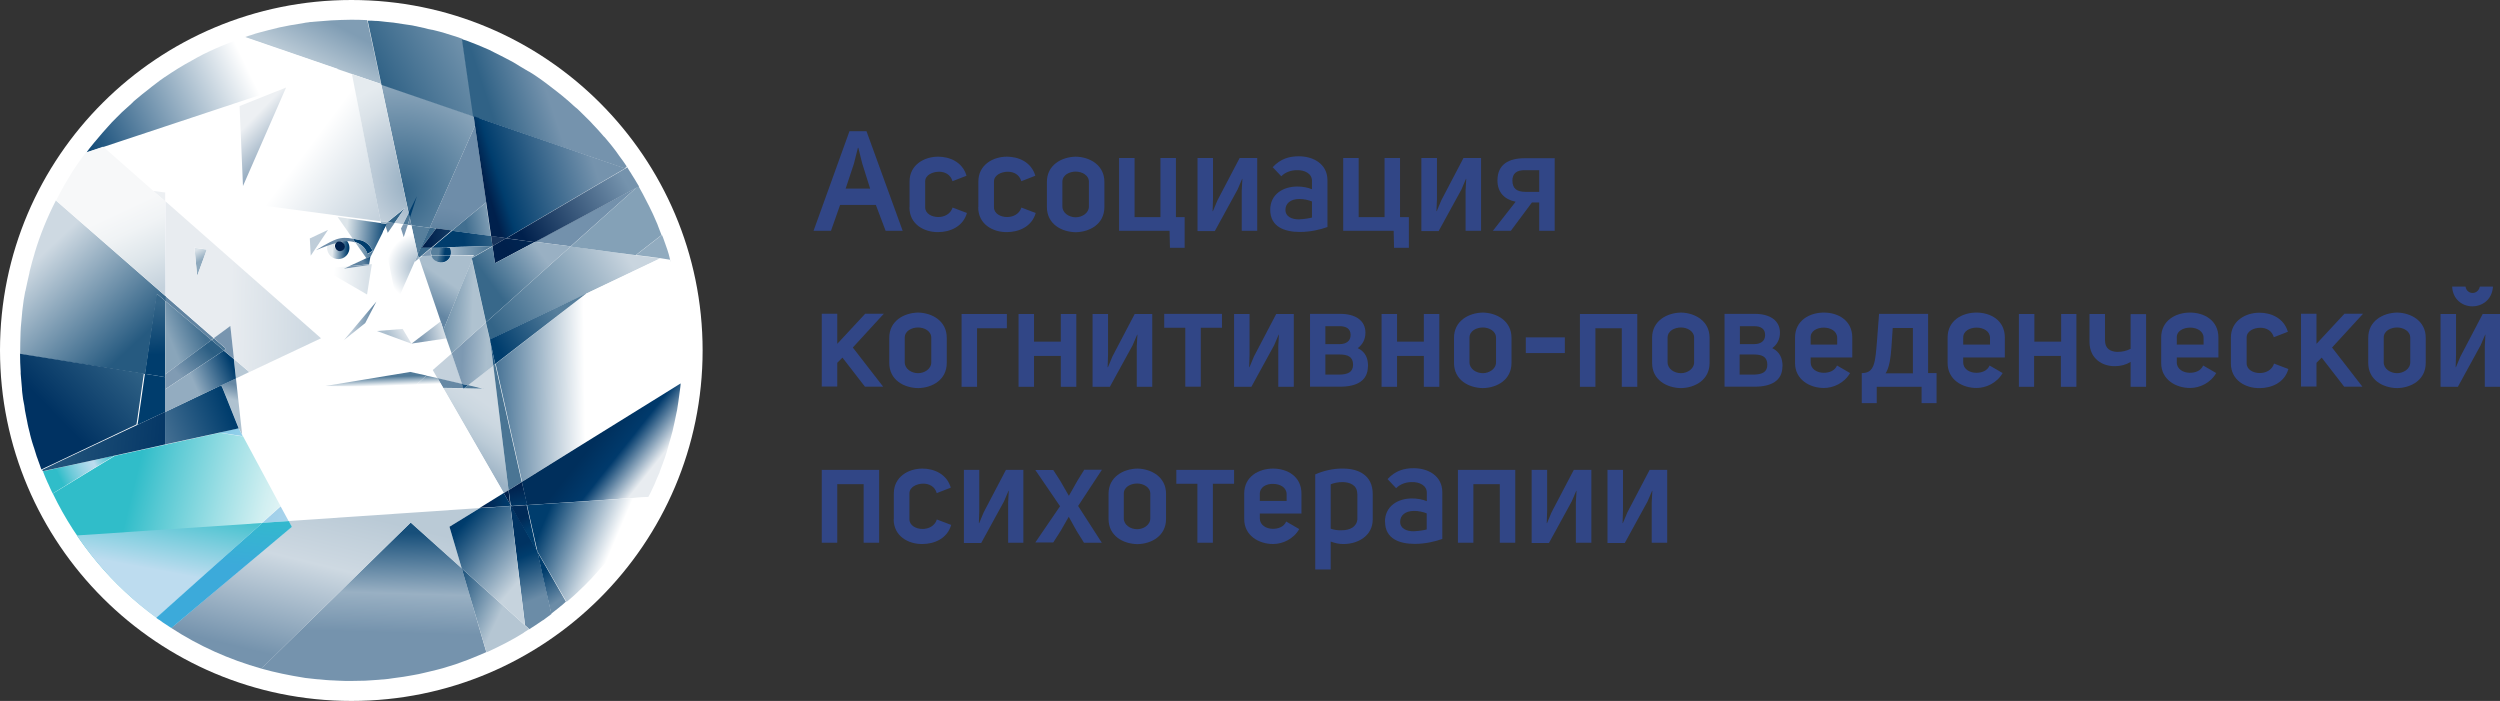 <?xml version="1.0" encoding="UTF-8"?> <svg xmlns="http://www.w3.org/2000/svg" width="214" height="60" viewBox="0 0 214 60" fill="none"><rect x="0" y="0" width="214" height="60" fill="#333333" stroke="none"/><g clip-path="url(#clip0_1445_6312)"><path d="M30.083 60C46.683 60 60.144 46.567 60.144 30C60.144 13.433 46.683 0 30.083 0C13.483 0 0 13.411 0 29.978C0 46.544 13.472 60 30.083 60Z" fill="white"></path><path d="M40.549 9.933L32.633 7.2L34.982 18.222L35.082 18.667L35.216 19.289L36.786 19.5L40.66 10.767L40.549 9.933Z" fill="url(#paint0_radial_1445_6312)"></path><path d="M35.082 31.844L36.496 32.178L37.042 31.689L38.634 30.256L38.211 28.989L35.238 29.456L32.288 28.367L34.503 28.189L35.26 29.456L37.754 27.533L37.776 27.611L37.565 27.011L35.895 22.122C35.761 22.233 35.639 22.333 35.528 22.433L35.739 21.933L33.991 25.889L32.822 19.878L31.731 22.056L31.631 22.656L31.864 22.633L31.453 25.233L27.578 22.978L29.916 22.767L31.375 22.089L30.406 20.711C30.172 20.633 29.916 20.611 29.705 20.6C29.938 20.867 30.016 21.244 29.883 21.589C29.694 22.078 29.126 22.322 28.636 22.133C28.19 21.956 27.957 21.478 28.057 21.022C28.19 20.967 28.346 20.922 28.502 20.867C27.779 21.1 27.044 21.411 27.044 21.411C27.044 21.411 28.113 20.733 28.792 20.478C29.293 20.3 29.682 20.322 30.206 20.422L28.903 18.556L32.633 19.078L32.599 18.9L14.151 16.433V17.211L27.467 28.933L21.343 31.822L20.219 32.367L20.742 37.2L24.026 43.333L35.383 33.167L27.834 33.056L35.082 31.856V31.844ZM32.221 25.811L31.263 27.656L29.415 29.133L32.21 25.811H32.221ZM26.52 20.411L28.079 19.678L26.598 21.889L26.52 20.411Z" fill="white"></path><path d="M18.292 28.956L14.128 25.322V25.744L18.092 29.1L18.281 28.944L18.292 28.956Z" fill="#6184A1"></path><path d="M36.964 21.233C37.22 21.211 37.465 21.2 37.721 21.178L36.941 21.2C36.652 21.456 36.362 21.689 36.084 21.922L36.897 21.9C36.863 21.689 36.863 21.433 36.952 21.244L36.964 21.233Z" fill="url(#paint1_linear_1445_6312)"></path><path d="M39.391 19.856L42.018 20.2L41.595 17.333C40.638 18.133 39.636 18.944 38.678 19.756C38.912 19.778 39.146 19.811 39.402 19.856H39.391Z" fill="url(#paint2_linear_1445_6312)"></path><path d="M35.216 19.289L35.761 21.811L36.797 19.5L35.227 19.289H35.216Z" fill="#577F9C"></path><path d="M54.466 16.067L45.793 20.7L48.844 21.089L54.466 16.067Z" fill="#7391AC"></path><path d="M39.536 48.644L35.16 44.722L22.368 57.233C23.559 57.567 24.761 57.811 26.008 58.011C26.086 58.033 26.164 58.033 26.242 58.044C26.476 58.078 26.71 58.1 26.944 58.122C27.077 58.144 27.211 58.144 27.356 58.156C27.545 58.178 27.745 58.189 27.934 58.211C28.124 58.233 28.346 58.233 28.536 58.244C28.692 58.244 28.825 58.267 28.981 58.267C29.326 58.289 29.705 58.289 30.05 58.289C30.462 58.289 30.852 58.267 31.252 58.267C31.364 58.267 31.508 58.244 31.62 58.244C31.887 58.222 32.165 58.211 32.432 58.189C32.566 58.167 32.722 58.167 32.856 58.156C33.112 58.133 33.379 58.1 33.635 58.056C33.769 58.033 33.902 58.022 34.047 58C34.381 57.967 34.726 57.9 35.06 57.844C35.16 57.822 35.272 57.811 35.372 57.789C35.684 57.733 35.995 57.678 36.285 57.6C36.441 57.567 36.596 57.522 36.752 57.489C36.964 57.433 37.175 57.389 37.398 57.333C37.576 57.3 37.732 57.233 37.899 57.2C38.088 57.144 38.289 57.089 38.478 57.022C38.656 56.967 38.812 56.922 38.979 56.867C39.191 56.789 39.402 56.711 39.625 56.633C39.892 56.533 40.17 56.444 40.438 56.322C40.627 56.244 40.805 56.167 41.005 56.089C41.184 56.011 41.351 55.933 41.551 55.856C41.573 55.833 41.584 55.833 41.629 55.822L39.525 48.644H39.536Z" fill="url(#paint3_linear_1445_6312)"></path><path d="M20.731 37.222L20.753 37.356L18.794 37.044L9.831 39.022L4.521 42.244C6.558 46.478 9.631 50.122 13.383 52.856L24.015 43.322L20.731 37.211V37.222Z" fill="url(#paint4_linear_1445_6312)"></path><path d="M3.674 40.344C3.674 40.344 3.697 40.378 3.697 40.4C3.808 40.711 3.953 41.022 4.086 41.333C4.109 41.367 4.12 41.411 4.142 41.444C4.253 41.711 4.376 41.967 4.509 42.244L9.82 38.989L3.674 40.344Z" fill="url(#paint5_linear_1445_6312)"></path><path d="M31.464 21.733L31.887 21.467C31.887 21.467 31.631 20.711 30.796 20.533C30.584 20.5 30.372 20.456 30.194 20.422L30.384 20.711C30.851 20.867 31.274 21.156 31.452 21.744L31.464 21.733Z" fill="#003D6D"></path><path d="M38.5 21.189C38.5 21.189 38.422 21.189 38.389 21.167L38.489 21.2C38.355 21.167 38.144 21.144 37.888 21.167H37.732C37.476 21.167 37.231 21.189 36.975 21.222C36.864 21.433 36.864 21.667 36.942 21.878L38.578 21.856C38.656 21.622 38.634 21.367 38.523 21.178L38.5 21.189Z" fill="url(#paint6_linear_1445_6312)"></path><path d="M31.363 22.1L29.905 22.778L31.597 22.622L31.697 22.022V21.944L31.363 22.1Z" fill="url(#paint7_linear_1445_6312)"></path><path d="M38.578 21.867C38.556 21.967 38.523 22.044 38.467 22.122C38.2 22.511 37.654 22.611 37.264 22.311C37.108 22.2 37.008 22.044 36.953 21.889L36.14 21.911C36.062 21.989 35.984 22.044 35.884 22.122L37.554 27.011L37.821 27.811L37.955 28.233L40.404 22.278L40.482 22.089L40.582 21.878H38.578V21.867Z" fill="url(#paint8_linear_1445_6312)"></path><path d="M37.331 19.556L36.785 19.478L35.75 21.789L35.85 22.078C35.928 22.022 36.006 21.944 36.106 21.867C36.373 21.633 36.674 21.4 36.964 21.144L36.106 21.167L37.331 19.556Z" fill="#3B6A8C"></path><path d="M31.597 22.633V22.689L29.437 23L29.905 22.789L27.567 22.978L31.419 25.211L31.831 22.611L31.597 22.633Z" fill="url(#paint9_linear_1445_6312)"></path><path d="M29.438 23L31.597 22.689V22.633L29.905 22.789L29.438 23Z" fill="#7895AF"></path><path d="M29.415 29.133L31.263 27.656L32.221 25.811L29.426 29.133H29.415Z" fill="url(#paint10_linear_1445_6312)"></path><path d="M16.645 21.211L16.879 23.622L17.714 21.367L16.645 21.211Z" fill="url(#paint11_linear_1445_6312)"></path><path d="M43.677 43.156L44.947 53.522L45.314 53.856C45.681 53.622 46.049 53.389 46.405 53.133C46.438 53.111 46.461 53.1 46.505 53.078C46.739 52.9 46.973 52.733 47.207 52.556L46.004 47.2C45.247 45.867 44.468 44.5 43.688 43.167L43.677 43.156Z" fill="url(#paint12_linear_1445_6312)"></path><path d="M45.982 47.178L47.184 52.533C47.362 52.4 47.529 52.267 47.708 52.122C47.808 52.044 47.919 51.944 48.019 51.867C48.042 51.844 48.075 51.833 48.097 51.811C48.209 51.711 48.331 51.6 48.442 51.5C47.685 50.178 46.85 48.711 45.971 47.178H45.982Z" fill="url(#paint13_linear_1445_6312)"></path><path d="M37.877 21.167L42.152 21.056L42.041 20.2C41.106 20.067 38.701 19.756 38.701 19.756C38.1 20.244 37.51 20.744 36.975 21.211L37.755 21.189C37.755 21.189 37.855 21.167 37.888 21.167H37.877Z" fill="url(#paint14_linear_1445_6312)"></path><path d="M42.041 20.2L42.152 21.056H42.186L43.299 20.4L43.332 20.378L42.03 20.2H42.041Z" fill="#17345C"></path><path d="M33.167 19.022L33.768 19.1L34.648 17.822L33.167 19.022Z" fill="#336487"></path><path d="M33 19.156L32.633 19.1L28.903 18.578L30.206 20.444C30.384 20.478 30.595 20.522 30.807 20.556C31.664 20.733 31.898 21.489 31.898 21.489L31.475 21.756C31.297 21.178 30.873 20.878 30.406 20.744L31.375 22.122L31.709 21.967L31.686 22.044L32.777 19.867L33.033 19.367L33.134 19.178L33.022 19.156H33Z" fill="url(#paint15_linear_1445_6312)"></path><path d="M18.76 37.022L20.742 37.333L20.72 37.222L20.43 36.656L18.76 37.022Z" fill="url(#paint16_linear_1445_6312)"></path><path d="M20.208 32.489V32.389L18.827 33.033L19.005 33.067L20.442 36.656L20.731 37.222L20.208 32.489Z" fill="url(#paint17_linear_1445_6312)"></path><path d="M13.394 25.133L12.403 32L13.861 32.233L14.129 32.289V25.744L13.394 25.122V25.133Z" fill="url(#paint18_linear_1445_6312)"></path><path d="M30.139 6.344L28.936 5.933L8.829 12.578L13.104 16.344L14.14 16.478L32.588 18.944L30.139 6.356V6.344Z" fill="url(#paint19_linear_1445_6312)"></path><path d="M42.23 31.3L40.07 32.967L41.35 33.256L39.714 33.233H39.68L37.932 33.211C39.179 35.367 41.105 38.7 43.12 42.211L43.532 41.956L42.23 31.278V31.3Z" fill="url(#paint20_linear_1445_6312)"></path><path d="M37.041 31.667C37.153 31.878 37.298 32.111 37.453 32.389L39.558 32.878L38.667 30.256L37.053 31.667H37.041Z" fill="#C4D1DC"></path><path d="M41.596 27.6L38.656 30.244L39.547 32.867L40.07 32.978L42.23 31.311L41.996 29.367L41.584 27.6H41.596Z" fill="url(#paint21_linear_1445_6312)"></path><path d="M56.503 22.122L54.421 21.856L48.843 21.1L41.595 27.6L42.007 29.367L41.974 29.056L50.202 25.133L56.525 22.122H56.503Z" fill="url(#paint22_linear_1445_6312)"></path><path d="M43.532 41.956L43.121 42.211C43.299 42.522 43.488 42.855 43.666 43.167L43.532 41.967V41.956Z" fill="#00204C"></path><path d="M43.533 41.956L44.657 41.256L42.386 31.167L42.23 31.3L43.533 41.956Z" fill="#4A7594"></path><path d="M42.23 31.3L42.386 31.167L41.996 29.367L42.23 31.311V31.3Z" fill="url(#paint23_linear_1445_6312)"></path><path d="M58.374 28.022C58.34 27.456 58.273 26.911 58.218 26.378C58.195 26.267 58.195 26.167 58.184 26.044C58.106 25.522 58.028 25.011 57.928 24.489C57.906 24.378 57.895 24.278 57.85 24.156C57.739 23.633 57.617 23.122 57.483 22.622C57.461 22.544 57.45 22.467 57.427 22.389C57.405 22.333 57.394 22.278 57.371 22.211L56.536 22.1L50.213 25.111L42.43 31.144L44.69 41.233L58.318 32.756C58.34 32.622 58.34 32.5 58.351 32.367C58.351 32.311 58.374 32.256 58.374 32.189C58.396 32.033 58.407 31.878 58.407 31.722C58.44 31.144 58.463 30.556 58.463 29.956C58.463 29.356 58.44 28.767 58.407 28.189C58.374 28.156 58.374 28.089 58.374 28.011V28.022Z" fill="url(#paint24_linear_1445_6312)"></path><path d="M41.996 29.356L42.386 31.156L50.179 25.122L41.952 29.044L41.985 29.356H41.996Z" fill="url(#paint25_linear_1445_6312)"></path><path d="M57.36 22.244V22.222C57.327 22.089 57.282 21.933 57.249 21.778C57.171 21.522 57.093 21.256 56.993 21C56.937 20.822 56.882 20.667 56.815 20.5C56.781 20.367 56.715 20.244 56.659 20.111L54.443 21.833L56.525 22.1L57.36 22.233C57.383 22.289 57.394 22.344 57.416 22.411C57.383 22.356 57.36 22.3 57.36 22.233V22.244Z" fill="#91ABBF"></path><path d="M31.441 1.722C30.974 1.7 30.528 1.689 30.061 1.689C29.771 1.689 28.658 1.722 28.368 1.744C28.268 1.744 27.166 1.844 26.932 1.856C26.799 1.878 26.665 1.878 26.52 1.889C26.487 1.889 26.442 1.911 26.409 1.911C26.231 1.933 26.075 1.944 25.919 1.989C25.685 2.022 24.961 2.144 24.828 2.167C24.728 2.189 24.126 2.3 23.937 2.344C23.603 2.422 22.445 2.711 22.189 2.789C21.955 2.844 21.721 2.922 21.51 3C21.376 3.033 21.243 3.078 21.098 3.133C21.042 3.156 20.987 3.167 20.92 3.189L32.621 7.189L31.43 1.722H31.441Z" fill="url(#paint26_linear_1445_6312)"></path><path d="M39.569 3.322C39.279 3.222 39.001 3.111 38.712 3.033C38.533 2.978 38.366 2.933 38.211 2.878C38.177 2.856 38.133 2.856 38.11 2.844C37.776 2.744 37.453 2.656 37.119 2.578C37.064 2.556 37.008 2.556 36.941 2.544C36.752 2.511 36.552 2.467 36.373 2.411C36.084 2.356 35.794 2.278 35.494 2.222C35.472 2.222 35.438 2.2 35.416 2.2H35.383C35.383 2.2 35.349 2.2 35.305 2.178C35.048 2.144 34.804 2.1 34.547 2.067C34.291 2.033 34.058 1.989 33.813 1.956C33.712 1.933 33.635 1.933 33.545 1.922C33.234 1.889 32.922 1.867 32.61 1.822C32.432 1.8 32.276 1.789 32.109 1.789C31.998 1.789 31.875 1.767 31.764 1.767H31.475L32.154 4.933L32.655 7.267L40.571 9.989L39.58 3.367L39.569 3.322Z" fill="url(#paint27_linear_1445_6312)"></path><path d="M53.631 14.222C53.442 13.933 53.219 13.622 53.007 13.344C52.907 13.211 52.818 13.078 52.718 12.933C52.451 12.567 52.15 12.211 51.861 11.867C51.805 11.789 51.749 11.733 51.682 11.678C51.649 11.622 51.582 11.578 51.549 11.522C51.293 11.233 51.026 10.922 50.747 10.644C50.636 10.511 50.513 10.389 50.38 10.256C50.113 9.989 49.834 9.711 49.567 9.456C49.489 9.378 49.411 9.3 49.333 9.244C49.3 9.222 49.278 9.189 49.233 9.167C48.888 8.833 48.509 8.522 48.142 8.211C48.008 8.111 47.886 8 47.752 7.9C47.485 7.689 47.184 7.456 46.917 7.256C46.761 7.144 46.628 7.044 46.472 6.922C46.138 6.689 45.793 6.433 45.437 6.222C45.381 6.189 45.325 6.144 45.247 6.111C45.214 6.089 45.191 6.078 45.147 6.056C45.114 6.033 45.069 6 45.013 5.978C44.668 5.767 44.29 5.556 43.945 5.333C43.766 5.233 43.599 5.144 43.399 5.044C43.343 5.011 43.288 4.989 43.21 4.944C43.098 4.889 42.954 4.811 42.842 4.756C42.508 4.6 42.197 4.422 41.874 4.267C41.696 4.189 41.506 4.111 41.328 4.033C41.016 3.9 40.705 3.767 40.371 3.644C40.293 3.611 40.215 3.589 40.115 3.544C39.981 3.489 39.847 3.444 39.725 3.411C39.669 3.389 39.591 3.378 39.536 3.356L40.493 9.956L40.916 10.111V10.089L41.028 10.144L53.453 14.411L53.609 14.311C53.642 14.256 53.642 14.233 53.631 14.2V14.222Z" fill="url(#paint28_linear_1445_6312)"></path><path d="M34.982 18.222L35.082 18.667L35.683 16.8L34.982 18.211V18.222Z" fill="#003D6D"></path><path d="M38.701 19.733C38.701 19.733 40.66 18.1 41.618 17.311L40.66 10.767L36.786 19.478L38.69 19.733H38.701Z" fill="url(#paint29_radial_1445_6312)"></path><path d="M41.083 10.133L40.972 10.078L40.549 9.944L40.66 10.778L41.618 17.322L42.041 20.211L43.343 20.389L53.508 14.411L41.083 10.144V10.133Z" fill="url(#paint30_linear_1445_6312)"></path><path d="M24.494 7.489L20.508 9.078L20.798 15.922L24.494 7.478V7.489Z" fill="url(#paint31_linear_1445_6312)"></path><path d="M20.942 3.178C20.809 3.211 20.686 3.256 20.553 3.311C20.219 3.422 19.907 3.544 19.595 3.678C19.384 3.778 19.15 3.856 18.938 3.944C18.604 4.078 18.293 4.233 17.981 4.367C17.769 4.467 17.569 4.556 17.38 4.656C17.046 4.833 16.723 5 16.389 5.2C16.21 5.3 16.044 5.389 15.865 5.489C15.453 5.722 15.053 5.978 14.641 6.244C14.563 6.3 14.485 6.344 14.407 6.4C13.917 6.711 13.449 7.056 13.004 7.411C12.904 7.489 12.815 7.567 12.715 7.644C12.369 7.911 12.013 8.189 11.679 8.478C11.523 8.589 11.39 8.733 11.256 8.867C10.989 9.122 10.688 9.367 10.421 9.622C10.265 9.778 10.109 9.933 9.953 10.089C9.697 10.344 9.452 10.589 9.219 10.867C9.063 11.044 8.929 11.2 8.773 11.367C8.595 11.578 8.406 11.789 8.228 12.011C8.194 12.067 8.127 12.122 8.094 12.167C7.96 12.344 7.805 12.511 7.671 12.689C7.571 12.8 7.493 12.944 7.404 13.056L8.885 12.567L28.947 5.911L20.953 3.156L20.942 3.178Z" fill="url(#paint32_linear_1445_6312)"></path><path d="M34.648 17.811L33.768 19.089L34.503 19.189L34.971 18.222L32.621 7.2L30.127 6.344L32.577 18.933L33.156 19.011L34.637 17.811H34.648Z" fill="url(#paint33_radial_1445_6312)"></path><path d="M35.215 19.289L34.904 19.256L34.559 20.3L34.325 19.567L34.514 19.2L33.779 19.1L33.2 19.933L33.022 19.367L32.766 19.867L33.957 25.878L35.705 21.922L35.761 21.811L35.215 19.289Z" fill="url(#paint34_radial_1445_6312)"></path><path d="M34.325 19.567L34.559 20.3L34.904 19.256L34.514 19.2L34.325 19.567Z" fill="#7D99B2"></path><path d="M13.104 16.344L14.14 17.233V16.478L13.104 16.344Z" fill="#EDF0F3"></path><path d="M4.787 17.156C4.053 18.589 3.429 20.1 2.961 21.678V21.7C2.806 22.189 2.672 22.689 2.549 23.189C2.527 23.244 2.527 23.3 2.516 23.367C2.405 23.867 2.282 24.378 2.182 24.878C2.182 24.9 2.182 24.911 2.16 24.933C2.06 25.433 1.982 25.944 1.926 26.467C1.904 26.578 1.904 26.7 1.893 26.8C1.859 27.211 1.815 27.611 1.781 28.022C1.781 28.156 1.759 28.289 1.759 28.444C1.737 28.833 1.726 29.978 1.726 30.311L12.425 32.022L13.438 25.156L14.173 25.778V25.356L4.798 17.167L4.787 17.156Z" fill="url(#paint35_linear_1445_6312)"></path><path d="M26.52 20.411L26.598 21.889L28.079 19.678L26.52 20.411Z" fill="#BFCDD9"></path><path d="M1.715 30.289C1.715 30.789 1.737 31.3 1.77 31.8V31.989C1.804 32.411 1.848 32.867 1.882 33.289V33.367C1.882 33.444 1.904 33.522 1.904 33.6C1.937 33.989 2.004 34.356 2.082 34.722C2.104 34.856 2.115 34.989 2.138 35.133C2.193 35.467 2.271 35.778 2.327 36.089C2.36 36.244 2.383 36.422 2.427 36.578C2.461 36.733 2.505 36.867 2.538 37.022C2.561 37.078 2.561 37.133 2.572 37.178C2.628 37.389 2.683 37.622 2.75 37.833C2.783 37.967 2.85 38.122 2.884 38.256C2.884 38.278 2.906 38.289 2.906 38.311C2.984 38.567 3.062 38.811 3.14 39.067C3.173 39.178 3.24 39.3 3.273 39.433C3.373 39.689 3.451 39.933 3.54 40.189L3.808 40.056L4.387 39.789L11.679 36.333L11.757 35.867L12.102 33.444L12.314 31.967L1.681 30.278L1.715 30.289Z" fill="url(#paint36_linear_1445_6312)"></path><path d="M13.861 32.233L12.403 32L12.191 33.489L11.846 35.9L11.768 36.367L14.139 35.256V32.289L13.872 32.233H13.861Z" fill="#003D6D"></path><path d="M3.619 40.222L3.652 40.333L9.798 39L14.129 38.044V35.256C14.129 35.256 3.607 40.2 3.607 40.222H3.619Z" fill="url(#paint37_linear_1445_6312)"></path><path d="M18.994 33.067L18.816 33.033L14.128 35.267V38.044L18.76 37.033L20.43 36.667L18.994 33.078V33.067Z" fill="url(#paint38_linear_1445_6312)"></path><path d="M20.207 32.389L21.332 31.844L20.029 30.733L20.207 32.378V32.389Z" fill="#B7C8D5"></path><path d="M33 19.156L33.112 19.178L33.011 19.367L33.19 19.933L33.769 19.1L33.167 19.022L32.989 19.156H33Z" fill="#6B8CA7"></path><path d="M33.167 19.022L32.588 18.944L32.622 19.122L32.989 19.156L33.167 19.022Z" fill="#A0B6C7"></path><path d="M29.337 20.644C29.282 20.667 29.226 20.667 29.159 20.678C29.337 20.711 29.471 20.867 29.471 21.067C29.471 21.3 29.282 21.489 29.048 21.489C28.858 21.489 28.703 21.356 28.636 21.156C28.613 21.122 28.602 21.078 28.602 21.022C28.602 20.944 28.636 20.889 28.703 20.844C28.725 20.822 28.736 20.789 28.758 20.767C28.658 20.789 28.58 20.822 28.491 20.844H28.469C28.313 20.9 28.179 20.944 28.023 21C27.923 21.444 28.157 21.933 28.602 22.111C29.092 22.3 29.649 22.078 29.849 21.567C29.983 21.222 29.905 20.844 29.671 20.578H29.638C29.582 20.6 29.482 20.6 29.348 20.633L29.337 20.644Z" fill="url(#paint39_linear_1445_6312)"></path><path d="M30.195 20.433C29.671 20.333 29.282 20.322 28.781 20.489C28.102 20.744 27.033 21.422 27.033 21.422C27.033 21.422 27.767 21.111 28.491 20.878H28.514C28.614 20.844 28.692 20.822 28.781 20.8C28.859 20.722 28.959 20.689 29.07 20.689C29.104 20.689 29.126 20.711 29.17 20.711C29.226 20.689 29.282 20.689 29.349 20.678H29.371C29.482 20.656 29.605 20.644 29.683 20.644H29.716C29.927 20.644 30.183 20.678 30.417 20.756L30.206 20.444L30.195 20.433Z" fill="url(#paint40_radial_1445_6312)"></path><path d="M29.17 20.689C29.137 20.667 29.092 20.667 29.07 20.667C28.892 20.644 28.78 20.778 28.78 20.778C28.758 20.8 28.747 20.833 28.725 20.856C28.691 20.911 28.669 20.989 28.669 21.067C28.669 21.1 28.691 21.122 28.691 21.167C28.725 21.344 28.881 21.5 29.103 21.5C29.337 21.5 29.526 21.311 29.526 21.078C29.504 20.889 29.37 20.733 29.181 20.689H29.17Z" fill="#00204C"></path><path d="M32.254 28.333L35.227 29.422L34.47 28.156L32.254 28.333Z" fill="url(#paint41_linear_1445_6312)"></path><path d="M37.955 28.211L37.743 27.589L37.721 27.511L35.227 29.411L38.2 28.967L37.944 28.211H37.955Z" fill="url(#paint42_linear_1445_6312)"></path><path d="M35.761 21.811L35.706 21.922L35.494 22.422C35.605 22.322 35.75 22.211 35.862 22.111L35.761 21.8V21.811Z" fill="#91ABBF"></path><path d="M35.082 31.844L27.834 33.044L35.383 33.156L36.507 32.144L35.093 31.833L35.082 31.844Z" fill="url(#paint43_linear_1445_6312)"></path><path d="M6.58 45.833C8.428 48.556 10.722 50.933 13.383 52.878L22.445 44.767L6.58 45.833Z" fill="url(#paint44_linear_1445_6312)"></path><path d="M18.103 29.111L14.14 25.756V32.044L18.103 29.111Z" fill="url(#paint45_linear_1445_6312)"></path><path d="M18.103 29.111L14.14 32.044V33.322L15.387 32.489L19.161 30L18.114 29.111H18.103Z" fill="url(#paint46_linear_1445_6312)"></path><path d="M19.718 27.9L20.029 30.733L21.355 31.844L27.478 28.956L14.162 17.233V25.311L18.326 28.944L19.729 27.911L19.718 27.9ZM16.645 21.2L17.692 21.356L16.879 23.611L16.645 21.2Z" fill="url(#paint47_linear_1445_6312)"></path><path d="M14.14 17.233L13.104 16.322L8.829 12.556L7.348 13.056C6.825 13.756 6.313 14.467 5.868 15.233C5.845 15.267 5.812 15.333 5.79 15.367C5.767 15.4 5.734 15.467 5.712 15.5C5.578 15.711 5.456 15.922 5.344 16.144C5.311 16.2 5.289 16.256 5.244 16.322C5.088 16.589 4.955 16.889 4.799 17.178L14.151 25.322V17.233H14.129H14.14Z" fill="url(#paint48_linear_1445_6312)"></path><path d="M20.029 30.744L19.15 30.011L15.375 32.5L14.128 33.333V35.278L18.816 33.044L20.196 32.4L20.018 30.756L20.029 30.744Z" fill="url(#paint49_linear_1445_6312)"></path><path d="M19.35 29.867L18.303 28.956L18.114 29.111L19.161 30L19.35 29.867Z" fill="#477393"></path><path d="M19.15 30L20.029 30.733L19.718 27.9L18.304 28.944L19.35 29.856L19.161 29.989L19.15 30Z" fill="#7895AF"></path><path d="M54.466 16.067L48.832 21.111L54.41 21.844L56.626 20.122C56.525 19.867 56.436 19.622 56.336 19.367C56.303 19.256 56.258 19.156 56.203 19.033C56.013 18.567 55.791 18.1 55.557 17.633C55.501 17.522 55.445 17.4 55.379 17.289C55.145 16.822 54.911 16.378 54.655 15.933L54.466 16.067Z" fill="#84A1B7"></path><path d="M54.677 15.911C54.677 15.911 54.677 15.889 54.655 15.889C54.466 15.556 54.265 15.233 54.054 14.9C54.02 14.822 53.954 14.744 53.92 14.689C53.887 14.633 53.842 14.578 53.809 14.511L53.698 14.322L43.377 20.378L43.343 20.4C44.256 20.511 45.114 20.656 45.77 20.733L45.826 20.7L54.499 16.067L54.711 15.956L54.688 15.933L54.677 15.911Z" fill="url(#paint50_linear_1445_6312)"></path><path d="M43.299 20.4L42.185 21.056L42.152 21.078L42.363 22.533L45.303 20.967L45.748 20.733C45.069 20.633 44.212 20.522 43.299 20.4Z" fill="url(#paint51_linear_1445_6312)"></path><path d="M40.404 22.244L37.955 28.222L38.211 28.978L38.656 30.244L41.595 27.6L40.404 22.244Z" fill="url(#paint52_linear_1445_6312)"></path><path d="M45.793 20.711L45.737 20.733L45.314 20.967L42.375 22.533L42.163 21.078L40.493 22.044L40.382 22.122L40.415 22.233L41.606 27.589L48.855 21.089L45.804 20.7L45.793 20.711Z" fill="url(#paint53_linear_1445_6312)"></path><path d="M36.931 21.889C36.986 22.067 37.086 22.2 37.242 22.311C37.632 22.578 38.178 22.5 38.445 22.122C38.5 22.044 38.545 21.944 38.556 21.867L36.919 21.889H36.931Z" fill="url(#paint54_linear_1445_6312)"></path><path d="M37.331 19.556L36.084 21.2L36.941 21.178C37.487 20.711 38.667 19.722 38.667 19.722L37.331 19.544V19.556Z" fill="url(#paint55_linear_1445_6312)"></path><path d="M42.152 21.056L37.877 21.167C38.133 21.167 38.344 21.167 38.478 21.2L38.377 21.167C38.377 21.167 38.455 21.167 38.489 21.189C38.6 21.4 38.622 21.633 38.567 21.867L40.571 21.833L40.471 22.044L42.141 21.056H42.152Z" fill="url(#paint56_linear_1445_6312)"></path><path d="M41.361 33.278L40.081 32.967L39.736 33.233L41.373 33.267L41.361 33.278Z" fill="#527B99"></path><path d="M39.547 32.856L37.442 32.367C37.598 32.622 37.754 32.889 37.932 33.2L39.68 33.222L39.547 32.856Z" fill="#6688A4"></path><path d="M39.68 33.244H39.714L40.059 32.978L39.536 32.867L39.669 33.256L39.68 33.244Z" fill="#19507C"></path><path d="M36.496 32.156L35.372 33.167L37.944 33.2C37.765 32.889 37.609 32.622 37.454 32.367L36.496 32.156Z" fill="url(#paint57_linear_1445_6312)"></path><path d="M43.132 42.211C41.105 38.7 39.179 35.378 37.943 33.211L35.371 33.178L24.015 43.344L24.694 44.611L41.072 43.5L43.132 42.222V42.211Z" fill="white"></path><path d="M14.663 53.756C17.012 55.289 19.617 56.456 22.379 57.233L35.149 44.733L39.524 48.656L38.478 45.1L41.061 43.489L24.694 44.6L24.962 45.1L14.652 53.756H14.663Z" fill="url(#paint58_linear_1445_6312)"></path><path d="M24.015 43.356L22.445 44.756L24.705 44.6L24.026 43.356H24.015Z" fill="url(#paint59_linear_1445_6312)"></path><path d="M13.628 53.056C13.728 53.133 13.817 53.189 13.917 53.267C14.106 53.4 14.329 53.533 14.541 53.678C14.574 53.7 14.619 53.733 14.674 53.756L24.984 45.1L24.717 44.6L22.457 44.756L13.372 52.889C13.45 52.944 13.527 53 13.628 53.067V53.056Z" fill="url(#paint60_linear_1445_6312)"></path><path d="M44.668 41.256L45.114 43.233L55.501 42.533C55.557 42.422 55.613 42.3 55.679 42.189C55.713 42.111 55.757 42.033 55.791 41.956C55.869 41.778 55.947 41.611 56.025 41.456C56.158 41.122 56.292 40.811 56.437 40.489C56.459 40.456 56.47 40.411 56.47 40.378C56.548 40.167 56.626 39.967 56.704 39.756C56.837 39.411 56.96 39.056 57.071 38.689V38.667C57.149 38.456 57.205 38.222 57.26 38.011C57.372 37.644 57.472 37.278 57.572 36.9C57.628 36.667 57.684 36.433 57.728 36.2C57.806 35.833 57.884 35.444 57.962 35.078C57.995 34.844 58.04 34.589 58.073 34.356C58.129 33.967 58.184 33.578 58.229 33.189C58.251 33.078 58.251 32.933 58.263 32.822L44.646 41.267L44.668 41.256Z" fill="url(#paint61_linear_1445_6312)"></path><path d="M55.502 42.544L45.114 43.244L46.005 47.2C46.884 48.733 47.719 50.189 48.498 51.522C48.676 51.367 48.866 51.211 49.044 51.056C49.178 50.922 49.333 50.8 49.467 50.667C49.5 50.633 49.523 50.611 49.567 50.567C49.901 50.256 50.224 49.944 50.536 49.611C50.558 49.589 50.569 49.578 50.592 49.556C50.614 49.533 50.625 49.522 50.647 49.5C50.758 49.389 50.859 49.267 50.959 49.156C50.881 49.233 50.803 49.333 50.725 49.411C50.725 49.411 50.714 49.422 50.692 49.444C50.948 49.178 51.182 48.9 51.415 48.633L51.438 48.611C51.493 48.556 51.549 48.478 51.616 48.422C51.672 48.367 51.727 48.289 51.794 48.233C51.983 48 52.184 47.744 52.373 47.511C52.484 47.378 52.607 47.222 52.707 47.089C52.74 47.033 52.807 46.978 52.84 46.911C52.874 46.856 52.941 46.778 52.974 46.722C53.052 46.611 53.13 46.489 53.208 46.389C53.23 46.367 53.241 46.356 53.241 46.333C53.353 46.156 53.475 46 53.587 45.833C53.664 45.733 53.72 45.644 53.798 45.522C53.854 45.444 53.898 45.344 53.954 45.267C54.032 45.156 54.087 45.056 54.165 44.933C54.266 44.8 54.344 44.644 54.433 44.511C54.511 44.378 54.611 44.222 54.689 44.089C54.767 43.978 54.822 43.833 54.9 43.722C54.934 43.644 55.001 43.567 55.034 43.489C55.09 43.378 55.145 43.256 55.212 43.156C55.19 43.189 55.156 43.256 55.134 43.289C55.167 43.233 55.19 43.178 55.234 43.111C55.29 42.922 55.39 42.722 55.49 42.544H55.502Z" fill="url(#paint62_linear_1445_6312)"></path><path d="M44.668 41.256L43.544 41.956L43.7 43.156C43.733 43.211 43.755 43.256 43.8 43.311L45.136 43.211L44.668 41.256Z" fill="url(#paint63_linear_1445_6312)"></path><path d="M45.091 43.233L43.744 43.333C44.479 44.633 45.236 45.933 45.96 47.2L45.08 43.244L45.091 43.233Z" fill="url(#paint64_linear_1445_6312)"></path><path d="M44.935 53.522L39.524 48.656L41.64 55.833C41.64 55.833 41.696 55.811 41.74 55.8C42.241 55.567 42.731 55.333 43.221 55.078C43.276 55.044 43.332 55.022 43.41 54.978C43.9 54.722 44.367 54.456 44.824 54.167C44.846 54.144 44.857 54.144 44.857 54.133C44.913 54.1 44.958 54.078 45.013 54.033C45.036 54.011 45.047 54.011 45.069 54C45.147 53.944 45.225 53.889 45.303 53.844L44.913 53.533L44.935 53.522Z" fill="url(#paint65_linear_1445_6312)"></path><path d="M38.478 45.1L39.525 48.656L44.935 53.522L43.689 43.311L41.061 43.5L38.478 45.089V45.1Z" fill="url(#paint66_linear_1445_6312)"></path><path d="M35.082 18.667L34.982 18.222L34.514 19.189L34.904 19.244L35.082 18.667Z" fill="#4C7796"></path><path d="M35.082 18.667L34.904 19.244L35.215 19.278L35.082 18.656V18.667Z" fill="#6688A4"></path><path d="M43.689 43.311L43.666 43.156C43.488 42.844 43.299 42.511 43.121 42.2L41.061 43.478L43.689 43.3V43.311Z" fill="url(#paint67_linear_1445_6312)"></path><path d="M74.963 17.544H71.912L71.133 19.756H69.641L72.714 11.233H74.172L77.268 19.756H75.809L74.974 17.544H74.963ZM72.38 16.144H74.484L73.805 13.989L73.471 12.644H73.438L73.093 14.022L72.391 16.133L72.38 16.144Z" fill="#314686"></path><path d="M77.858 17.733V15.544C77.858 14.111 79.105 13.411 80.307 13.411C81.276 13.411 82.389 13.856 82.734 15.044L81.532 15.511C81.376 14.944 80.886 14.7 80.385 14.7C79.817 14.7 79.194 14.989 79.194 15.533V17.744C79.194 18.289 79.762 18.578 80.318 18.578C80.842 18.578 81.365 18.322 81.543 17.767L82.768 18.233C82.434 19.422 81.287 19.867 80.318 19.867C79.094 19.889 77.847 19.189 77.847 17.756L77.858 17.733Z" fill="#314686"></path><path d="M83.748 17.733V15.544C83.748 14.111 84.994 13.411 86.197 13.411C87.165 13.411 88.279 13.856 88.624 15.044L87.422 15.511C87.266 14.944 86.776 14.7 86.275 14.7C85.707 14.7 85.084 14.989 85.084 15.533V17.744C85.084 18.289 85.651 18.578 86.208 18.578C86.731 18.578 87.255 18.322 87.433 17.767L88.657 18.233C88.323 19.422 87.177 19.867 86.208 19.867C84.983 19.889 83.736 19.189 83.736 17.756L83.748 17.733Z" fill="#314686"></path><path d="M89.615 17.722V15.567C89.615 14.133 90.862 13.433 92.086 13.411C93.289 13.433 94.536 14.133 94.536 15.567V17.722C94.536 19.178 93.289 19.856 92.086 19.878C90.862 19.856 89.615 19.178 89.615 17.722ZM93.211 17.667V15.567C93.211 14.989 92.61 14.689 92.086 14.689C91.563 14.689 90.94 14.956 90.94 15.567V17.667C90.94 18.244 91.519 18.6 92.086 18.6C92.61 18.6 93.211 18.256 93.211 17.667Z" fill="#314686"></path><path d="M101.405 18.589V21.211H100.147L100.114 19.756H95.794V13.522H97.119V18.589H99.334V13.522H100.659V18.589H101.416H101.405Z" fill="#314686"></path><path d="M102.508 13.522H103.833V17.033L103.799 18.067L103.822 18.089L104.211 17.156L106.115 13.522H107.618V19.756H106.293V16.3L106.349 15.311H106.327L105.937 16.222L103.989 19.778H102.508V13.533V13.522Z" fill="#314686"></path><path d="M108.731 17.967C108.731 16.589 109.878 15.967 111.047 15.967C111.493 15.967 111.938 16.044 112.305 16.2V15.478C112.305 14.856 111.682 14.544 111.003 14.567C110.513 14.567 110.012 14.744 109.678 15.089L108.943 14.311C109.622 13.578 110.379 13.378 111.181 13.378C112.406 13.378 113.63 14.022 113.63 15.433V19.433C113.051 19.644 112.194 19.856 111.281 19.856C109.978 19.856 108.731 19.433 108.731 17.956V17.967ZM112.305 18.622V17.244C112.038 17.133 111.626 17.033 111.237 17.033C110.457 17.033 110.034 17.422 110.034 17.967C110.034 18.544 110.58 18.778 111.181 18.778C111.604 18.756 112.016 18.7 112.305 18.622Z" fill="#314686"></path><path d="M120.6 18.589V21.211H119.331L119.297 19.756H114.978V13.522H116.302V18.589H118.518V13.522H119.843V18.589H120.6Z" fill="#314686"></path><path d="M121.68 13.522H123.005V17.033L122.96 18.067L122.982 18.089L123.372 17.156L125.276 13.522H126.779V19.756H125.454V16.3L125.51 15.311H125.487L125.098 16.222L123.149 19.778H121.668V13.533L121.68 13.522Z" fill="#314686"></path><path d="M133.08 13.522V19.756H131.756V17.333H131.132L129.328 19.756H127.792L129.74 17.267C128.783 17.078 128.182 16.467 128.182 15.444C128.182 14.067 129.15 13.544 130.52 13.544H133.092V13.522H133.08ZM131.756 16.411V14.567H130.497C129.841 14.567 129.462 14.833 129.462 15.456C129.462 16.133 129.829 16.422 130.587 16.422H131.756V16.4V16.411Z" fill="#314686"></path><path d="M73.015 29.767L75.598 33.1H74.039L72.113 30.611L71.668 31.056V33.089H70.343V26.856H71.668V29.433L74.061 26.856H75.653L73.004 29.744L73.015 29.767Z" fill="#314686"></path><path d="M76.121 31.067V28.911C76.121 27.478 77.368 26.778 78.593 26.756C79.795 26.778 81.042 27.478 81.042 28.911V31.067C81.042 32.522 79.795 33.2 78.593 33.222C77.368 33.2 76.121 32.522 76.121 31.067ZM79.717 31.011V28.911C79.717 28.333 79.116 28.033 78.593 28.033C78.07 28.033 77.446 28.3 77.446 28.911V31.011C77.446 31.589 78.025 31.944 78.593 31.944C79.116 31.944 79.717 31.6 79.717 31.011Z" fill="#314686"></path><path d="M82.311 26.878H86.186V28.1H83.636V33.111H82.311V26.878Z" fill="#314686"></path><path d="M92.131 26.878V33.111H90.806V30.467H88.513V33.111H87.188V26.878H88.513V29.244H90.806V26.878H92.131Z" fill="#314686"></path><path d="M93.523 26.878H94.848V30.389L94.814 31.422L94.837 31.444L95.226 30.511L97.13 26.878H98.633V33.111H97.308V29.633L97.364 28.644H97.342L96.952 29.556L95.004 33.111H93.523V26.878Z" fill="#314686"></path><path d="M104.589 28.056H102.786V33.1H101.461V28.056H99.657V26.867H104.601V28.056H104.589Z" fill="#314686"></path><path d="M105.636 26.878H106.961V30.389L106.928 31.422L106.95 31.444L107.34 30.511L109.244 26.878H110.747V33.111H109.422V29.633L109.477 28.644H109.455L109.065 29.556L107.117 33.111H105.636V26.878Z" fill="#314686"></path><path d="M117.093 31.356C117.093 32.6 116.124 33.1 114.721 33.1H112.138V26.867H114.743C115.99 26.867 116.881 27.411 116.881 28.478C116.881 29.078 116.614 29.511 116.224 29.8C116.903 30.133 117.104 30.678 117.104 31.356H117.093ZM113.452 27.922V29.456H114.677C115.222 29.456 115.612 29.2 115.612 28.678C115.612 28.111 115.2 27.922 114.677 27.922H113.452ZM115.823 31.222C115.823 30.544 115.378 30.344 114.677 30.344H113.452V32.067H114.677C115.356 32.044 115.823 31.878 115.823 31.211V31.222Z" fill="#314686"></path><path d="M123.205 26.878V33.111H121.88V30.467H119.587V33.111H118.262V26.878H119.587V29.244H121.88V26.878H123.205Z" fill="#314686"></path><path d="M124.463 31.067V28.911C124.463 27.478 125.71 26.778 126.935 26.756C128.137 26.778 129.384 27.478 129.384 28.911V31.067C129.384 32.522 128.137 33.2 126.935 33.222C125.71 33.2 124.463 32.522 124.463 31.067ZM128.06 31.011V28.911C128.06 28.333 127.458 28.033 126.935 28.033C126.412 28.033 125.788 28.3 125.788 28.911V31.011C125.788 31.589 126.367 31.944 126.935 31.944C127.458 31.944 128.06 31.6 128.06 31.011Z" fill="#314686"></path><path d="M130.609 28.878H133.949V30.222H130.609V28.878Z" fill="#314686"></path><path d="M135.252 26.878H140.151V33.111H138.826V28.1H136.566V33.111H135.241V26.878H135.252Z" fill="#314686"></path><path d="M141.42 31.067V28.911C141.42 27.478 142.667 26.778 143.892 26.756C145.094 26.778 146.341 27.478 146.341 28.911V31.067C146.341 32.522 145.094 33.2 143.892 33.222C142.667 33.2 141.42 32.522 141.42 31.067ZM145.016 31.011V28.911C145.016 28.333 144.415 28.033 143.892 28.033C143.368 28.033 142.745 28.3 142.745 28.911V31.011C142.745 31.589 143.324 31.944 143.892 31.944C144.415 31.944 145.016 31.6 145.016 31.011Z" fill="#314686"></path><path d="M152.576 31.356C152.576 32.6 151.607 33.1 150.204 33.1H147.621V26.867H150.226C151.473 26.867 152.364 27.411 152.364 28.478C152.364 29.078 152.097 29.511 151.707 29.8C152.364 30.133 152.587 30.678 152.587 31.356H152.576ZM148.935 27.922V29.456H150.16C150.705 29.456 151.095 29.2 151.095 28.678C151.095 28.111 150.683 27.922 150.16 27.922H148.935ZM151.284 31.222C151.284 30.544 150.839 30.344 150.137 30.344H148.913V32.067H150.137C150.816 32.044 151.284 31.878 151.284 31.211V31.222Z" fill="#314686"></path><path d="M154.992 30.6V31.022C154.992 31.589 155.537 31.911 156.105 31.911C156.573 31.911 157.04 31.756 157.252 31.289L158.365 31.933C157.875 32.789 156.94 33.211 156.127 33.211C154.903 33.211 153.656 32.489 153.656 31.078V28.889C153.656 27.433 154.903 26.756 156.127 26.756C157.352 26.756 158.555 27.433 158.555 28.889V30.6H154.992ZM154.992 28.933V29.5H157.263V28.922C157.263 28.344 156.695 28.044 156.116 28.044C155.537 28.044 154.947 28.333 154.992 28.933Z" fill="#314686"></path><path d="M164.478 33.111H160.648V34.511H159.367V31.933H159.479C160.469 31.878 160.525 30.978 160.67 29.2L160.848 26.867H165.045V31.933H165.769V34.511H164.489V33.111H164.478ZM163.743 31.944V28.078H162.017L161.906 29.744C161.85 30.544 161.728 31.511 161.405 31.956H163.754V31.933L163.743 31.944Z" fill="#314686"></path><path d="M168.051 30.6V31.022C168.051 31.589 168.597 31.911 169.165 31.911C169.632 31.911 170.1 31.756 170.311 31.289L171.425 31.933C170.935 32.789 170 33.211 169.187 33.211C167.962 33.211 166.715 32.489 166.715 31.078V28.889C166.715 27.433 167.962 26.756 169.187 26.756C170.412 26.756 171.614 27.433 171.614 28.889V30.6H168.051ZM168.051 28.933V29.5H170.345V28.922C170.345 28.344 169.777 28.044 169.198 28.044C168.619 28.044 168.029 28.333 168.051 28.933Z" fill="#314686"></path><path d="M177.738 26.878V33.111H176.413V30.467H174.12V33.111H172.817V26.878H174.142V29.244H176.435V26.878H177.738Z" fill="#314686"></path><path d="M183.705 26.878V33.111H182.381V30.978C182.013 31.211 181.546 31.344 181.056 31.344C179.987 31.367 178.862 30.722 178.862 29.267V26.878H180.187V29.133C180.187 29.833 180.633 30.1 181.234 30.122C181.646 30.122 182.035 30.044 182.381 29.856V26.889H183.705V26.878Z" fill="#314686"></path><path d="M186.333 30.6V31.022C186.333 31.589 186.879 31.911 187.446 31.911C187.914 31.911 188.382 31.756 188.593 31.289L189.707 31.933C189.217 32.789 188.293 33.211 187.469 33.211C186.244 33.211 184.997 32.489 184.997 31.078V28.889C184.997 27.433 186.244 26.756 187.469 26.756C188.693 26.756 189.896 27.433 189.896 28.889V30.6H186.333ZM186.333 28.933V29.5H188.627V28.922C188.627 28.344 188.059 28.044 187.48 28.044C186.901 28.044 186.289 28.333 186.333 28.933Z" fill="#314686"></path><path d="M190.964 31.089V28.9C190.964 27.467 192.211 26.767 193.414 26.767C194.382 26.767 195.496 27.211 195.841 28.4L194.638 28.867C194.483 28.3 193.993 28.056 193.492 28.056C192.924 28.056 192.312 28.344 192.312 28.889V31.1C192.312 31.644 192.879 31.933 193.436 31.933C193.959 31.933 194.483 31.678 194.661 31.122L195.885 31.589C195.551 32.778 194.405 33.222 193.436 33.222C192.211 33.244 190.964 32.544 190.964 31.111V31.089Z" fill="#314686"></path><path d="M199.638 29.767L202.221 33.1H200.662L198.736 30.611L198.291 31.056V33.089H196.966V26.856H198.291V29.433L200.684 26.856H202.277L199.627 29.744L199.638 29.767Z" fill="#314686"></path><path d="M202.722 31.067V28.911C202.722 27.478 203.969 26.778 205.193 26.756C206.396 26.778 207.643 27.478 207.643 28.911V31.067C207.643 32.522 206.396 33.2 205.193 33.222C203.969 33.2 202.722 32.522 202.722 31.067ZM206.318 31.011V28.911C206.318 28.333 205.717 28.033 205.193 28.033C204.67 28.033 204.047 28.3 204.047 28.911V31.011C204.047 31.589 204.626 31.944 205.193 31.944C205.717 31.944 206.318 31.6 206.318 31.011Z" fill="#314686"></path><path d="M208.912 26.878H210.237V30.389L210.204 31.422L210.226 31.444L210.616 30.511L212.519 26.878H214.022V33.111H212.698V29.633L212.753 28.644H212.731L212.341 29.556L210.393 33.111H208.912V26.878ZM209.903 24.533H211.05C211.105 24.9 211.384 25.078 211.651 25.078C211.918 25.078 212.197 24.9 212.274 24.533H213.399C213.321 25.678 212.464 26.222 211.629 26.222C210.794 26.222 209.959 25.644 209.903 24.533Z" fill="#314686"></path><path d="M70.354 40.222H75.253V46.456H73.928V41.444H71.668V46.456H70.343V40.222H70.354Z" fill="#314686"></path><path d="M76.511 44.433V42.244C76.511 40.811 77.758 40.111 78.96 40.111C79.929 40.111 81.042 40.556 81.387 41.744L80.185 42.211C80.029 41.644 79.539 41.4 79.038 41.4C78.47 41.4 77.847 41.689 77.847 42.233V44.444C77.847 44.989 78.415 45.278 78.971 45.278C79.495 45.278 80.018 45.022 80.196 44.467L81.421 44.933C81.087 46.122 79.94 46.567 78.971 46.567C77.746 46.589 76.499 45.889 76.499 44.456L76.511 44.433Z" fill="#314686"></path><path d="M82.5 40.222H83.825V43.733L83.792 44.767L83.814 44.789L84.204 43.856L86.108 40.222H87.6V46.456H86.297V43L86.353 42.011H86.33L85.941 42.922L83.992 46.478H82.511V40.233H82.489L82.5 40.222Z" fill="#314686"></path><path d="M94.325 46.456H92.788L92.142 45.422L91.485 44.233L90.806 45.422L90.16 46.433H88.624L90.739 43.333L88.624 40.233H90.16L90.762 41.167L91.496 42.444L92.231 41.144L92.81 40.211H94.325L92.287 43.311L94.313 46.456H94.325Z" fill="#314686"></path><path d="M94.892 44.422V42.267C94.892 40.833 96.139 40.133 97.364 40.111C98.566 40.133 99.813 40.833 99.813 42.267V44.422C99.813 45.878 98.566 46.556 97.364 46.578C96.139 46.556 94.892 45.878 94.892 44.422ZM98.466 44.367V42.267C98.466 41.689 97.865 41.389 97.341 41.389C96.818 41.389 96.195 41.656 96.195 42.267V44.367C96.195 44.944 96.774 45.3 97.341 45.3C97.865 45.3 98.466 44.956 98.466 44.367Z" fill="#314686"></path><path d="M105.625 41.411H103.821V46.456H102.497V41.411H100.693V40.222H105.636V41.411H105.625Z" fill="#314686"></path><path d="M107.841 43.956V44.378C107.841 44.944 108.386 45.267 108.954 45.267C109.422 45.267 109.89 45.111 110.101 44.644L111.214 45.289C110.725 46.144 109.8 46.567 108.977 46.567C107.752 46.567 106.505 45.844 106.505 44.433V42.244C106.505 40.789 107.752 40.111 108.977 40.111C110.201 40.111 111.404 40.789 111.404 42.244V43.956H107.841ZM107.841 42.311V42.878H110.134V42.3C110.134 41.722 109.567 41.422 108.988 41.422C108.409 41.4 107.819 41.689 107.841 42.311Z" fill="#314686"></path><path d="M117.505 42.278V44.467C117.505 45.844 116.28 46.544 115.077 46.567C114.665 46.589 114.265 46.489 113.908 46.356V48.744H112.583V40.611C113.263 40.3 114.153 40.089 114.977 40.111C116.302 40.111 117.505 40.689 117.505 42.289V42.278ZM116.18 42.256C116.18 41.533 115.556 41.267 114.899 41.267C114.543 41.267 114.176 41.344 113.908 41.456V45.256C114.198 45.356 114.532 45.411 114.866 45.389C115.512 45.389 116.124 45.133 116.191 44.456V42.244L116.18 42.256Z" fill="#314686"></path><path d="M118.551 44.667C118.551 43.289 119.698 42.667 120.867 42.667C121.312 42.667 121.758 42.744 122.136 42.9V42.178C122.136 41.556 121.513 41.244 120.834 41.267C120.344 41.267 119.843 41.444 119.509 41.789L118.774 41.011C119.453 40.278 120.21 40.078 121.012 40.078C122.237 40.078 123.461 40.722 123.461 42.133V46.133C122.882 46.344 122.025 46.556 121.112 46.556C119.809 46.556 118.562 46.133 118.562 44.656L118.551 44.667ZM122.125 45.322V43.944C121.858 43.833 121.446 43.733 121.056 43.733C120.277 43.733 119.854 44.122 119.854 44.667C119.854 45.244 120.399 45.478 121.001 45.478C121.424 45.456 121.836 45.4 122.125 45.322Z" fill="#314686"></path><path d="M124.808 40.222H129.707V46.456H128.382V41.444H126.122V46.456H124.797V40.222H124.808Z" fill="#314686"></path><path d="M131.11 40.222H132.435V43.733L132.401 44.767L132.424 44.789L132.813 43.856L134.717 40.222H136.22V46.456H134.895V43L134.951 42.011H134.929L134.539 42.922L132.591 46.478H131.11V40.233V40.222Z" fill="#314686"></path><path d="M137.601 40.222H138.926V43.733L138.893 44.767L138.915 44.789L139.305 43.856L141.208 40.222H142.711V46.456H141.387V43L141.442 42.011H141.42L141.03 42.922L139.082 46.478H137.601V40.233V40.222Z" fill="#314686"></path></g><defs><radialGradient id="paint0_radial_1445_6312" cx="0" cy="0" r="1" gradientUnits="userSpaceOnUse" gradientTransform="translate(34.129 16.548) scale(11.408 11.384)"><stop offset="0.03" stop-color="#306286"></stop><stop offset="0.94" stop-color="#99B0C3"></stop></radialGradient><linearGradient id="paint1_linear_1445_6312" x1="49.333" y1="12.255" x2="39.672" y2="19.508" gradientUnits="userSpaceOnUse"><stop stop-color="white"></stop><stop offset="1" stop-color="#7D99B2"></stop></linearGradient><linearGradient id="paint2_linear_1445_6312" x1="39.87" y1="19.156" x2="42.129" y2="18.698" gradientUnits="userSpaceOnUse"><stop stop-color="#426F90"></stop><stop offset="1" stop-color="#87A3B9"></stop></linearGradient><linearGradient id="paint3_linear_1445_6312" x1="32.31" y1="45.544" x2="31.977" y2="57.111" gradientUnits="userSpaceOnUse"><stop stop-color="#174F7A"></stop><stop offset="0.45" stop-color="#99B0C3"></stop><stop offset="0.74" stop-color="#7593AD"></stop></linearGradient><linearGradient id="paint4_linear_1445_6312" x1="10.956" y1="43.556" x2="37.559" y2="50.069" gradientUnits="userSpaceOnUse"><stop stop-color="#30BDC9"></stop><stop offset="0.1" stop-color="#5BCAD4"></stop><stop offset="0.27" stop-color="#9DDFE5"></stop><stop offset="0.41" stop-color="#D1EFF1"></stop><stop offset="0.52" stop-color="#F0F8F9"></stop><stop offset="0.58" stop-color="white"></stop><stop offset="1" stop-color="white"></stop></linearGradient><linearGradient id="paint5_linear_1445_6312" x1="5.077" y1="40.833" x2="10.306" y2="38.347" gradientUnits="userSpaceOnUse"><stop stop-color="#30BDC9"></stop><stop offset="0.19" stop-color="#6DCAD9"></stop><stop offset="0.35" stop-color="#97D4E5"></stop><stop offset="0.48" stop-color="#B2DAEC"></stop><stop offset="0.55" stop-color="#BDDCEF"></stop><stop offset="0.61" stop-color="#9CD5E6"></stop><stop offset="0.7" stop-color="#78CCDC"></stop><stop offset="0.78" stop-color="#58C6D4"></stop><stop offset="0.86" stop-color="#42C1CE"></stop><stop offset="0.93" stop-color="#35BECA"></stop><stop offset="1" stop-color="#30BDC9"></stop></linearGradient><linearGradient id="paint6_linear_1445_6312" x1="38.211" y1="21.611" x2="37.264" y2="21.477" gradientUnits="userSpaceOnUse"><stop offset="0.14" stop-color="#003D6D"></stop><stop offset="0.68" stop-color="#59809D"></stop></linearGradient><linearGradient id="paint7_linear_1445_6312" x1="31.864" y1="21.956" x2="30.53" y2="22.858" gradientUnits="userSpaceOnUse"><stop stop-color="#003D6D"></stop><stop offset="0.58" stop-color="#5E82A0"></stop></linearGradient><linearGradient id="paint8_linear_1445_6312" x1="35.995" y1="26.489" x2="37.894" y2="23.785" gradientUnits="userSpaceOnUse"><stop offset="0.18" stop-color="#6386A3"></stop><stop offset="1" stop-color="#AABECD"></stop></linearGradient><linearGradient id="paint9_linear_1445_6312" x1="31.43" y1="23.9" x2="26.932" y2="23.599" gradientUnits="userSpaceOnUse"><stop stop-color="#D8E1E8"></stop><stop offset="0.64" stop-color="white"></stop></linearGradient><linearGradient id="paint10_linear_1445_6312" x1="31.909" y1="27.544" x2="29.17" y2="27.355" gradientUnits="userSpaceOnUse"><stop stop-color="#6386A3"></stop><stop offset="0.64" stop-color="#BFCDD9"></stop></linearGradient><linearGradient id="paint11_linear_1445_6312" x1="17.224" y1="22.356" x2="16.358" y2="20.821" gradientUnits="userSpaceOnUse"><stop offset="0.03" stop-color="#8EA9BD"></stop><stop offset="0.58" stop-color="#DBE3E9"></stop></linearGradient><linearGradient id="paint12_linear_1445_6312" x1="43.933" y1="46.789" x2="46.541" y2="52.915" gradientUnits="userSpaceOnUse"><stop offset="0.02" stop-color="#003362"></stop><stop offset="0.17" stop-color="#003D6D"></stop><stop offset="0.73" stop-color="#6B8CA7"></stop></linearGradient><linearGradient id="paint13_linear_1445_6312" x1="46.115" y1="49.189" x2="48.325" y2="52.304" gradientUnits="userSpaceOnUse"><stop stop-color="#003D6D"></stop><stop offset="0.73" stop-color="#6B8CA7"></stop></linearGradient><linearGradient id="paint14_linear_1445_6312" x1="44.702" y1="20.056" x2="38.623" y2="20.558" gradientUnits="userSpaceOnUse"><stop offset="0.34" stop-color="#366689"></stop><stop offset="0.82" stop-color="#003D6D"></stop></linearGradient><linearGradient id="paint15_linear_1445_6312" x1="32.989" y1="20.578" x2="28.035" y2="20.176" gradientUnits="userSpaceOnUse"><stop offset="0.03" stop-color="#144D79"></stop><stop offset="0.68" stop-color="#DDE5EA"></stop></linearGradient><linearGradient id="paint16_linear_1445_6312" x1="12.993" y1="35.233" x2="39.596" y2="41.747" gradientUnits="userSpaceOnUse"><stop stop-color="#3CAADA"></stop><stop offset="0.64" stop-color="white"></stop><stop offset="1" stop-color="white"></stop></linearGradient><linearGradient id="paint17_linear_1445_6312" x1="20.475" y1="32.956" x2="19.587" y2="35.723" gradientUnits="userSpaceOnUse"><stop offset="0.03" stop-color="#6688A4"></stop><stop offset="0.47" stop-color="#AFC2D0"></stop></linearGradient><linearGradient id="paint18_linear_1445_6312" x1="13.383" y1="30.6" x2="12.839" y2="22.322" gradientUnits="userSpaceOnUse"><stop offset="0.03" stop-color="#003D6D"></stop><stop offset="0.56" stop-color="#366689"></stop></linearGradient><linearGradient id="paint19_linear_1445_6312" x1="37.52" y1="23.178" x2="21.467" y2="11.169" gradientUnits="userSpaceOnUse"><stop offset="0.03" stop-color="#99B0C3"></stop><stop offset="0.76" stop-color="white"></stop></linearGradient><linearGradient id="paint20_linear_1445_6312" x1="39.658" y1="39.122" x2="42.467" y2="35.106" gradientUnits="userSpaceOnUse"><stop stop-color="#9BB2C5"></stop><stop offset="0.08" stop-color="#A2B7C8"></stop><stop offset="0.43" stop-color="#BBCBD7"></stop><stop offset="0.75" stop-color="#CBD7E0"></stop><stop offset="1" stop-color="#D1DBE3"></stop></linearGradient><linearGradient id="paint21_linear_1445_6312" x1="39.603" y1="30.222" x2="41.662" y2="30.323" gradientUnits="userSpaceOnUse"><stop stop-color="#7D99B2"></stop><stop offset="1" stop-color="#AABECD"></stop></linearGradient><linearGradient id="paint22_linear_1445_6312" x1="42.285" y1="28.089" x2="53.228" y2="21.236" gradientUnits="userSpaceOnUse"><stop stop-color="#336487"></stop><stop offset="1" stop-color="#C9D5DF"></stop></linearGradient><linearGradient id="paint23_linear_1445_6312" x1="50.792" y1="28.478" x2="40.517" y2="30.686" gradientUnits="userSpaceOnUse"><stop stop-color="white"></stop><stop offset="1" stop-color="#003D6D"></stop></linearGradient><linearGradient id="paint24_linear_1445_6312" x1="50.023" y1="31.678" x2="39.524" y2="31.812" gradientUnits="userSpaceOnUse"><stop stop-color="white"></stop><stop offset="1" stop-color="#003D6D"></stop></linearGradient><linearGradient id="paint25_linear_1445_6312" x1="42.664" y1="29.822" x2="47.747" y2="26.869" gradientUnits="userSpaceOnUse"><stop stop-color="#003D6D"></stop><stop offset="1" stop-color="#577F9C"></stop></linearGradient><linearGradient id="paint26_linear_1445_6312" x1="26.531" y1="5.656" x2="28.607" y2="1.741" gradientUnits="userSpaceOnUse"><stop offset="0.03" stop-color="#BACAD6"></stop><stop offset="0.94" stop-color="#809DB4"></stop></linearGradient><linearGradient id="paint27_linear_1445_6312" x1="32.588" y1="7.678" x2="42.232" y2="2.45" gradientUnits="userSpaceOnUse"><stop offset="0.03" stop-color="#306286"></stop><stop offset="0.94" stop-color="#829FB6"></stop></linearGradient><linearGradient id="paint28_linear_1445_6312" x1="42.119" y1="10.344" x2="47.405" y2="8.605" gradientUnits="userSpaceOnUse"><stop offset="0.03" stop-color="#306286"></stop><stop offset="0.94" stop-color="#7593AD"></stop></linearGradient><radialGradient id="paint29_radial_1445_6312" cx="0" cy="0" r="1" gradientUnits="userSpaceOnUse" gradientTransform="translate(37.411 23.73) scale(7.807 7.792)"><stop stop-color="#265A80"></stop><stop offset="0.06" stop-color="#2D6084"></stop><stop offset="0.36" stop-color="#507A98"></stop><stop offset="0.61" stop-color="#6687A4"></stop><stop offset="0.77" stop-color="#6E8DA9"></stop></radialGradient><linearGradient id="paint30_linear_1445_6312" x1="41.239" y1="15.378" x2="50.933" y2="12.355" gradientUnits="userSpaceOnUse"><stop offset="0.02" stop-color="#00204C"></stop><stop offset="0.14" stop-color="#003D6D"></stop><stop offset="0.94" stop-color="#7593AD"></stop></linearGradient><linearGradient id="paint31_linear_1445_6312" x1="24.683" y1="13.667" x2="20.939" y2="10.048" gradientUnits="userSpaceOnUse"><stop offset="0.03" stop-color="#7391AC"></stop><stop offset="0.89" stop-color="#EDF0F3"></stop></linearGradient><linearGradient id="paint32_linear_1445_6312" x1="6.012" y1="13.544" x2="26.171" y2="3.812" gradientUnits="userSpaceOnUse"><stop offset="0.03" stop-color="#003D6D"></stop><stop offset="0.76" stop-color="white"></stop></linearGradient><radialGradient id="paint33_radial_1445_6312" cx="0" cy="0" r="1" gradientUnits="userSpaceOnUse" gradientTransform="translate(35.895 15.636) scale(13.208 13.181)"><stop offset="0.03" stop-color="#91ABBF"></stop><stop offset="0.3" stop-color="#BBCAD7"></stop><stop offset="0.54" stop-color="#DAE2E8"></stop><stop offset="0.68" stop-color="#E5EBEF"></stop></radialGradient><radialGradient id="paint34_radial_1445_6312" cx="0" cy="0" r="1" gradientUnits="userSpaceOnUse" gradientTransform="translate(36.094 22.884) scale(4.333 4.324)"><stop offset="0.04" stop-color="#9EB4C6"></stop><stop offset="0.69" stop-color="white"></stop></radialGradient><linearGradient id="paint35_linear_1445_6312" x1="12.08" y1="32.222" x2="-2.963" y2="16.192" gradientUnits="userSpaceOnUse"><stop offset="0.11" stop-color="#265A80"></stop><stop offset="0.61" stop-color="#CED9E2"></stop></linearGradient><linearGradient id="paint36_linear_1445_6312" x1="4.465" y1="35.478" x2="10.687" y2="29.454" gradientUnits="userSpaceOnUse"><stop offset="0.02" stop-color="#003262"></stop><stop offset="0.94" stop-color="#306286"></stop></linearGradient><linearGradient id="paint37_linear_1445_6312" x1="15.81" y1="38.433" x2="-0.4" y2="36.95" gradientUnits="userSpaceOnUse"><stop offset="0.02" stop-color="#003262"></stop><stop offset="0.94" stop-color="#306286"></stop></linearGradient><linearGradient id="paint38_linear_1445_6312" x1="19.673" y1="34.822" x2="9.324" y2="38.903" gradientUnits="userSpaceOnUse"><stop offset="0.02" stop-color="#003D6D"></stop><stop offset="0.94" stop-color="#7593AD"></stop></linearGradient><linearGradient id="paint39_linear_1445_6312" x1="29.783" y1="21.422" x2="27.734" y2="21.288" gradientUnits="userSpaceOnUse"><stop stop-color="#003D6D"></stop><stop offset="0.64" stop-color="#E5EBEF"></stop></linearGradient><radialGradient id="paint40_radial_1445_6312" cx="0" cy="0" r="1" gradientUnits="userSpaceOnUse" gradientTransform="translate(32.188 16.167) scale(7.326 7.311)"><stop stop-color="#003D6D"></stop><stop offset="0.77" stop-color="#6E8DA9"></stop></radialGradient><linearGradient id="paint41_linear_1445_6312" x1="33.401" y1="29.089" x2="36.626" y2="27.05" gradientUnits="userSpaceOnUse"><stop offset="0.03" stop-color="#ADC0CF"></stop><stop offset="0.47" stop-color="#EDF0F3"></stop></linearGradient><linearGradient id="paint42_linear_1445_6312" x1="35.795" y1="28.689" x2="40.415" y2="27.741" gradientUnits="userSpaceOnUse"><stop offset="0.03" stop-color="#809BB3"></stop><stop offset="0.47" stop-color="#D6DFE6"></stop></linearGradient><linearGradient id="paint43_linear_1445_6312" x1="32.143" y1="32.244" x2="32.209" y2="33.989" gradientUnits="userSpaceOnUse"><stop offset="0.03" stop-color="#527B99"></stop><stop offset="0.47" stop-color="white"></stop></linearGradient><linearGradient id="paint44_linear_1445_6312" x1="13.839" y1="48.878" x2="15.447" y2="40.243" gradientUnits="userSpaceOnUse"><stop stop-color="#BDDCEF"></stop><stop offset="0.74" stop-color="#30BDC9"></stop></linearGradient><linearGradient id="paint45_linear_1445_6312" x1="17.224" y1="27.633" x2="11.348" y2="30.053" gradientUnits="userSpaceOnUse"><stop offset="0.03" stop-color="#426F90"></stop><stop offset="0.47" stop-color="#89A5BA"></stop></linearGradient><linearGradient id="paint46_linear_1445_6312" x1="18.036" y1="29.7" x2="12.447" y2="35.022" gradientUnits="userSpaceOnUse"><stop offset="0.03" stop-color="#2B5E83"></stop><stop offset="0.47" stop-color="#809BB3"></stop></linearGradient><linearGradient id="paint47_linear_1445_6312" x1="27.055" y1="24.7" x2="11.512" y2="24.421" gradientUnits="userSpaceOnUse"><stop offset="0.03" stop-color="#CED9E2"></stop><stop offset="0.47" stop-color="#E8ECF0"></stop></linearGradient><linearGradient id="paint48_linear_1445_6312" x1="13.35" y1="25.411" x2="6.458" y2="10.711" gradientUnits="userSpaceOnUse"><stop offset="0.03" stop-color="#C4D1DC"></stop><stop offset="0.2" stop-color="#DDE5EA"></stop><stop offset="0.37" stop-color="#F0F3F5"></stop><stop offset="0.49" stop-color="#F7F8F9"></stop></linearGradient><linearGradient id="paint49_linear_1445_6312" x1="20.074" y1="31.111" x2="12.586" y2="34.434" gradientUnits="userSpaceOnUse"><stop offset="0.03" stop-color="#003D6D"></stop><stop offset="0.47" stop-color="#93ACC0"></stop></linearGradient><linearGradient id="paint50_linear_1445_6312" x1="44.735" y1="20.567" x2="54.067" y2="15.172" gradientUnits="userSpaceOnUse"><stop offset="0.02" stop-color="#00204C"></stop><stop offset="0.94" stop-color="#7593AD"></stop></linearGradient><linearGradient id="paint51_linear_1445_6312" x1="43.365" y1="21.3" x2="56.464" y2="12.453" gradientUnits="userSpaceOnUse"><stop stop-color="#00204C"></stop><stop offset="0.64" stop-color="#003D6D"></stop></linearGradient><linearGradient id="paint52_linear_1445_6312" x1="37.186" y1="26.167" x2="40.46" y2="26.267" gradientUnits="userSpaceOnUse"><stop stop-color="#59809D"></stop><stop offset="1" stop-color="#AFC2D0"></stop></linearGradient><linearGradient id="paint53_linear_1445_6312" x1="41.673" y1="24.356" x2="50.779" y2="17.649" gradientUnits="userSpaceOnUse"><stop offset="0.03" stop-color="#38688A"></stop><stop offset="0.47" stop-color="#99B0C3"></stop></linearGradient><linearGradient id="paint54_linear_1445_6312" x1="38.3" y1="22.211" x2="37.02" y2="21.955" gradientUnits="userSpaceOnUse"><stop offset="0.14" stop-color="#003D6D"></stop><stop offset="0.68" stop-color="#59809D"></stop></linearGradient><linearGradient id="paint55_linear_1445_6312" x1="36.106" y1="20.389" x2="47.184" y2="20.389" gradientUnits="userSpaceOnUse"><stop offset="0.03" stop-color="#00204C"></stop><stop offset="0.47" stop-color="#2B5E83"></stop></linearGradient><linearGradient id="paint56_linear_1445_6312" x1="37.877" y1="21.544" x2="42.152" y2="21.544" gradientUnits="userSpaceOnUse"><stop offset="0.18" stop-color="#A3B8C9"></stop><stop offset="1" stop-color="#457191"></stop></linearGradient><linearGradient id="paint57_linear_1445_6312" x1="36.607" y1="32.078" x2="36.674" y2="33.811" gradientUnits="userSpaceOnUse"><stop offset="0.03" stop-color="#527B99"></stop><stop offset="0.47" stop-color="white"></stop></linearGradient><linearGradient id="paint58_linear_1445_6312" x1="29.46" y1="42.056" x2="25.922" y2="56.703" gradientUnits="userSpaceOnUse"><stop offset="0.11" stop-color="#BACAD6"></stop><stop offset="0.44" stop-color="#CED9E2"></stop><stop offset="1" stop-color="#7593AD"></stop></linearGradient><linearGradient id="paint59_linear_1445_6312" x1="11.534" y1="41.2" x2="38.138" y2="47.714" gradientUnits="userSpaceOnUse"><stop stop-color="#63B6DF"></stop><stop offset="0.64" stop-color="#BDDCEF"></stop><stop offset="1" stop-color="#BDDCEF"></stop></linearGradient><linearGradient id="paint60_linear_1445_6312" x1="19.261" y1="48.333" x2="20.137" y2="40.644" gradientUnits="userSpaceOnUse"><stop stop-color="#3CAADA"></stop><stop offset="0.52" stop-color="#33B8CE"></stop><stop offset="1" stop-color="#30BDC9"></stop></linearGradient><linearGradient id="paint61_linear_1445_6312" x1="55.223" y1="40.811" x2="51.077" y2="37.525" gradientUnits="userSpaceOnUse"><stop stop-color="#E8ECF0"></stop><stop offset="0.57" stop-color="#003A6C"></stop><stop offset="1" stop-color="#002F5C"></stop></linearGradient><linearGradient id="paint62_linear_1445_6312" x1="52.295" y1="47.156" x2="46.364" y2="44.636" gradientUnits="userSpaceOnUse"><stop stop-color="white"></stop><stop offset="0.97" stop-color="#003D6D"></stop></linearGradient><linearGradient id="paint63_linear_1445_6312" x1="43.978" y1="41.544" x2="44.644" y2="43.745" gradientUnits="userSpaceOnUse"><stop stop-color="#00204C"></stop><stop offset="1" stop-color="#003D6D"></stop></linearGradient><linearGradient id="paint64_linear_1445_6312" x1="44.947" y1="44.244" x2="45.546" y2="45.257" gradientUnits="userSpaceOnUse"><stop stop-color="#002A57"></stop><stop offset="1" stop-color="#003D6D"></stop></linearGradient><linearGradient id="paint65_linear_1445_6312" x1="38.656" y1="51.322" x2="44.686" y2="54.187" gradientUnits="userSpaceOnUse"><stop stop-color="#245880"></stop><stop offset="0.64" stop-color="#B5C6D3"></stop></linearGradient><linearGradient id="paint66_linear_1445_6312" x1="38.3" y1="43.3" x2="48.781" y2="52.254" gradientUnits="userSpaceOnUse"><stop stop-color="#002B5A"></stop><stop offset="0.15" stop-color="#003D6D"></stop><stop offset="0.64" stop-color="#C6D3DD"></stop></linearGradient><linearGradient id="paint67_linear_1445_6312" x1="41.061" y1="42.844" x2="43.689" y2="42.844" gradientUnits="userSpaceOnUse"><stop stop-color="#00204C"></stop><stop offset="1" stop-color="#003D6D"></stop></linearGradient><clipPath id="clip0_1445_6312"><rect width="214" height="60" fill="white"></rect></clipPath></defs></svg> 